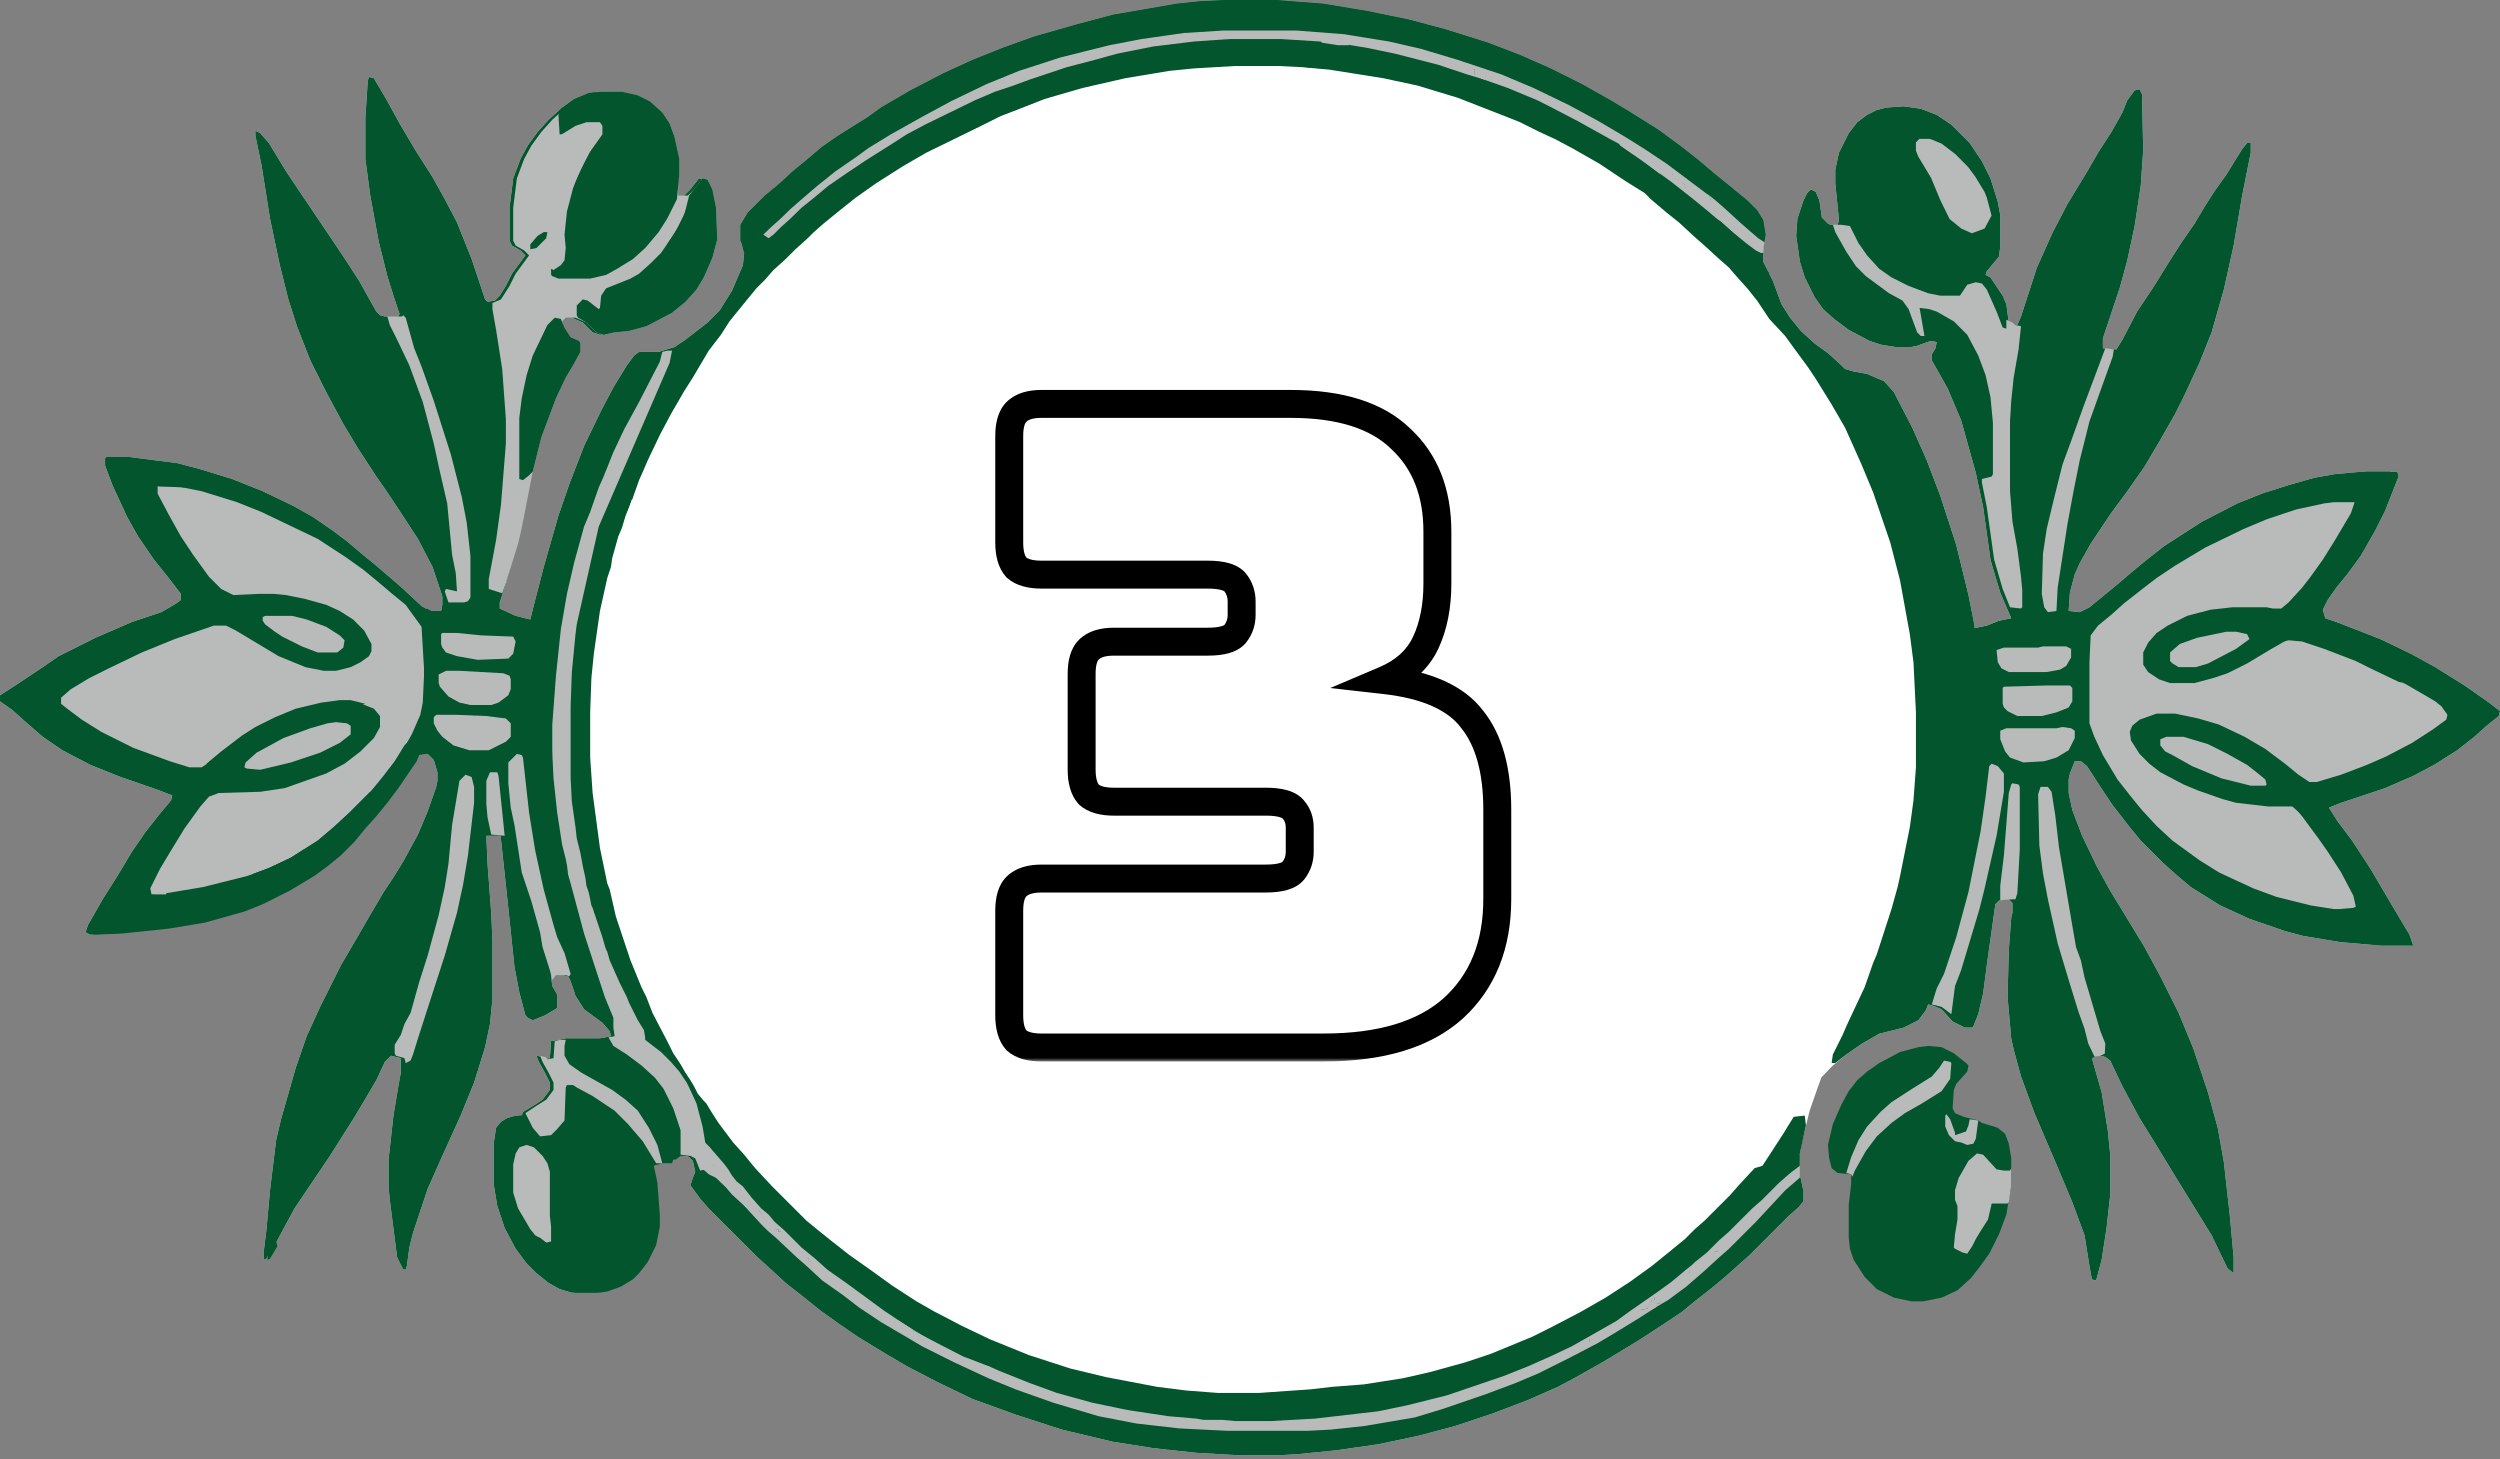 <svg width="358" height="209" viewBox="0 0 358 209" fill="none" xmlns="http://www.w3.org/2000/svg">
<rect x="0" y="0" width="358" height="209" fill="#808080" stroke="none"/>
<path d="M175.5 0H182.674L189.498 0.525L195.797 1.575L201.746 2.8L206.996 4.199L213.12 6.124L217.669 7.874L222.043 9.799L226.593 12.073L230.617 14.348L233.242 15.923L237.441 18.547L240.766 20.997L243.215 22.922L245.49 24.846L248.29 27.121L250.214 28.696L251.614 30.096L252.489 31.495L252.839 33.595L252.489 35.695V37.445L253.889 40.244L255.114 43.569L256.338 45.493L257.913 47.418L259.838 49.168L261.763 50.568L263.512 52.143L264.212 52.843L265.437 53.192L267.362 53.542L269.812 54.592L271.211 56.167L273.836 61.241L275.936 65.966L277.86 71.04L280.135 78.039L281.885 85.213L282.76 89.587V89.937L284.509 89.587L286.259 88.887L288.009 88.537L286.434 84.863L285.384 81.363L285.034 80.139L283.985 72.615L282.935 67.715L282.06 64.566L280.835 60.191L278.91 55.642L277.335 52.843L276.636 51.618V50.743L277.161 49.868L277.335 48.993L276.461 48.818L274.536 49.518L273.661 49.693H271.386L269.287 49.343L267.712 48.818L264.737 47.243L262.638 45.669L261.063 44.269L259.838 42.519L258.438 39.719L257.738 37.445L257.213 33.77L257.388 31.32L258.263 28.696L258.788 27.646L259.313 27.121L260.013 27.471L260.538 28.696L260.888 31.146L261.763 32.02L262.113 32.195H263.163L263.337 31.495L262.813 26.246V24.322L263.337 21.872L264.737 19.072L265.962 17.497L267.362 16.448L268.762 15.748L270.162 15.398L272.611 15.223L275.061 15.573L277.335 16.448L279.435 17.848L282.06 20.472L283.81 23.097L285.034 25.546L286.084 28.871L286.434 30.796V35.345L286.259 36.745L284.509 38.844L284.334 39.369L285.034 39.719L286.784 42.344L287.309 43.569L287.659 46.193L288.009 46.543H288.884L289.409 45.319L291.683 38.319L293.958 33.245L296.058 29.221L299.032 24.322L300.432 21.872L302.357 18.897L303.932 16.098L304.632 14.348L305.681 12.948L306.381 12.773L306.731 13.473L306.906 21.522L306.556 26.596L305.681 32.37L304.632 37.27L303.582 41.119L301.132 48.468V49.868L303.057 50.043L303.932 48.643L306.031 44.619L308.481 40.944L310.756 37.27L312.331 34.82L314.255 32.02L315.83 29.396L317.055 27.471L318.805 25.021L321.079 21.347L321.779 20.472H322.304V21.872L321.079 27.996L319.854 35.17L318.455 41.469L316.705 47.593L314.955 51.968L312.855 56.517L311.456 59.317L309.356 62.991L307.081 66.841L304.632 70.34L302.182 73.665L299.382 77.864L297.808 80.663L297.108 82.238L296.408 84.863L296.233 87.487L297.808 87.662L299.207 86.963L303.057 83.813L305.506 81.713L307.431 80.139L309.881 78.214L312.855 76.289L315.305 74.714L320.379 72.09L323.879 70.69L327.728 69.465L331.403 68.415L334.377 67.89L338.227 67.54H343.301L343.476 68.24L341.551 73.14L340.152 75.939L338.052 79.614L336.127 82.238L334.552 84.163L333.328 85.913L332.628 87.313L332.978 88.537L334.552 89.062L340.851 91.512L345.226 93.612L348.725 95.536L352.925 98.161L356.424 100.611L357.999 101.835L357.824 102.535L356.074 103.935L354.325 105.51L351.875 107.435L348.55 109.534L345.576 111.109L341.551 112.859L335.252 114.959L333.502 115.659L334.727 117.583L336.827 120.383L339.452 124.407L341.201 127.382L343.476 131.231L345.051 133.856L345.576 135.431H341.026L335.077 134.906L329.828 134.031L327.203 133.331L322.129 131.581L317.93 129.657L313.73 127.032L311.456 125.107L309.706 123.532L306.556 120.383L304.982 118.458L302.532 115.309L300.782 112.684L298.857 109.709L297.983 109.009H297.108L296.408 110.759L296.233 111.634V113.559L296.758 116.008L298.158 119.683L300.257 124.057L302.182 127.557L304.107 130.706L307.081 135.606L309.356 139.805L311.981 145.054L314.08 150.129L316.18 156.428L317.58 161.502L318.455 166.401L319.33 174.275L319.854 180.049V182.324L318.98 181.624L316.705 176.9L313.905 172.35L311.631 168.676L308.656 163.777L306.381 160.102L303.932 155.553L302.182 151.878L301.482 151.353L300.782 151.178L299.557 151.528L300.957 156.428L301.832 161.852L302.182 165.351V171.126L301.657 175.85L300.957 180.399L300.257 183.024L300.082 183.374L299.557 183.199L299.207 181.274L298.507 176.9L296.758 172.175L294.483 166.751L291.334 159.402L289.409 154.153L288.359 150.304L288.009 148.729L287.484 142.78L287.659 136.131L288.009 131.406L288.184 130.706V129.307L287.659 128.782L286.259 128.957L285.734 129.482L284.509 138.23L283.985 142.255L283.285 145.229L282.585 146.979L282.41 147.154H281.36L279.61 146.279L278.035 144.529L276.811 144.004L276.111 143.83L275.761 144.704L274.711 146.104L272.611 147.154L269.112 148.029L266.662 149.429L264.387 151.003L262.463 152.578L260.835 154.264L260.363 155.553L259.138 159.052L257.913 164.127L257.738 165.176V168.151L258.263 170.601V172L257.563 172.875L256.164 174.1L250.389 179.874L248.99 181.099L247.24 182.674L245.14 184.424L242.69 186.348L240.766 187.923L238.141 189.673L234.642 191.948L229.742 194.922L225.718 197.197L223.093 198.597L218.719 200.521L213.645 202.446L208.395 204.196L203.146 205.596L197.372 206.821L191.248 207.695L185.999 208.22L183.199 208.395H177.425L171.301 208.045L165.001 207.345L159.402 206.471L152.053 204.721L145.579 202.621L139.28 200.346L134.206 197.897L129.832 195.622L126.857 193.872L122.833 191.423L120.033 189.498L117.583 187.748L114.959 185.649L112.509 183.724L110.234 181.624L108.485 180.049L101.486 173.05L100.261 171.651L98.861 169.726L99.211 168.676L99.561 167.801L99.211 166.226L98.686 165.701L98.336 165.526H96.936L96.236 166.051H95.886L95.711 166.576H94.312L93.087 166.926L93.437 168.501L93.612 169.376L93.962 173.925V175.675L93.437 178.3L92.212 180.749L90.987 182.324L90.112 183.199L88.362 184.249L86.438 184.949L85.213 185.124H81.888L80.139 184.599L78.564 183.724L76.814 182.324L75.414 180.924L73.84 178.825L72.265 175.85L71.215 172.7L70.69 169.551V163.777L71.04 161.502L71.74 160.627L72.615 160.102L73.84 159.752H74.714L74.889 159.227L76.639 158.177L77.689 157.478L78.739 156.078V155.028L78.039 153.628L77.164 152.053L76.814 151.178L77.689 151.353L77.864 151.703L78.739 151.528L78.914 149.079L81.013 148.729H85.738L87.487 148.379L87.313 147.679L86.263 146.454L83.638 144.529L82.413 142.605L81.713 140.505L81.363 139.805L80.489 139.63H79.089L78.914 139.805L79.089 141.205L79.789 142.43V144.354L78.039 145.404L76.289 146.104L75.589 145.754L75.239 145.404L74.364 142.08L73.665 138.405L72.79 130.006L71.74 120.208V119.683H69.64L69.815 123.707L70.34 130.706L70.515 134.556V143.13L70.165 146.629L69.465 149.954L67.89 155.028L65.966 159.752L63.341 165.526L61.241 170.251L59.142 176.55L58.617 178.65L58.267 181.274L58.092 181.799H57.742L56.867 180.049L55.817 171.826L55.642 169.901V166.051L56.342 159.752L57.042 155.553L57.392 153.628V151.528L55.992 151.178L55.117 152.053L53.892 154.678L52.143 157.653L50.568 160.277L49.343 162.202L47.243 165.526L42.169 173.05L39.719 177.6L38.145 180.224L37.795 180.399V179L38.145 176.2L38.669 170.426L39.544 163.252L40.244 160.277L42.344 152.928L43.919 148.379L45.843 144.179L48.818 138.23L51.268 134.031L53.192 130.706L54.942 127.732L56.342 125.632L57.742 123.357L59.842 119.508L61.241 116.183L62.466 112.684L62.641 111.809V110.584L62.116 108.834L61.241 107.96H60.017L59.492 108.135L59.142 109.009L56.517 112.859L54.942 114.959L53.367 116.883L51.793 118.633L50.218 120.558L48.293 122.483L46.368 124.057L44.444 125.457L40.944 127.557L37.095 129.482L34.47 130.531L28.871 132.106L23.622 132.981L16.973 133.681L12.948 133.856L12.248 133.506L12.598 132.456L14.698 128.782L16.798 125.457L18.897 121.958L20.822 119.158L22.747 116.708L24.497 114.609L24.672 113.909L22.397 113.034L17.323 111.284L12.948 109.534L8.924 107.435L6.124 105.51L3.499 103.235L1.75 101.661L0 100.436V99.561L2.45 97.986L6.124 95.536L8.399 93.962L13.648 91.337L18.897 89.062L23.097 87.662L25.196 86.438L25.896 85.913V85.038L24.147 82.763L22.047 80.139L19.772 76.814L18.197 74.014L16.098 69.465L15.048 66.665V65.616L15.223 65.441H18.547L25.371 66.316L28.696 67.19L33.245 68.59L37.62 70.34L41.994 72.44L44.794 74.014L47.593 75.939L49.693 77.514L51.968 79.439L53.892 81.013L56.342 83.113L57.742 84.338L60.366 86.788L61.591 87.487H63.166L63.341 86.613V85.388L61.941 81.188L59.842 77.164L57.217 73.14L55.117 69.99L53.892 68.24L51.268 64.216L49.168 60.716L46.718 56.167L44.444 51.618L42.519 46.718L41.294 42.869L40.069 37.97L38.669 31.32L37.445 23.622L36.57 19.422V18.722L37.27 19.072L38.495 20.472L40.944 24.497L42.694 27.121L47.768 34.645L49.518 37.27L51.443 40.244L53.892 44.619L54.417 45.144L55.117 45.319H57.042L57.217 44.969L56.342 42.344L55.467 39.544L54.242 34.645L53.017 27.996L52.318 22.747V16.973L52.667 11.548L52.843 11.023L53.542 11.198L55.292 14.173L57.217 17.672L59.492 21.522L61.941 25.371L63.691 28.521L65.441 31.846L67.54 37.095L69.465 42.869L69.815 43.219L70.865 43.044L71.565 42.344L72.44 40.944L73.315 39.194L75.239 36.57L74.539 35.87L73.315 35.17L72.965 34.47V29.746L73.49 25.546L74.539 22.747L75.589 20.822L76.989 18.897L78.564 17.148L80.489 15.398L82.238 14.173L84.513 13.298L85.563 13.123H88.537L90.812 13.648L92.562 14.523L94.312 16.098L95.361 17.672L96.061 19.597L96.761 22.747V24.846L96.586 26.071V27.996H97.986L98.861 27.121L100.086 25.546L100.786 25.721L101.486 27.121L102.01 29.746L102.185 34.295L101.486 36.92L100.261 39.719L99.211 41.469L97.636 43.219L95.711 44.794L92.037 46.718L89.412 47.418L87.487 47.593L85.913 47.943L84.863 47.593L83.463 46.193L81.888 45.493H80.489L79.964 46.018L80.139 47.068L81.188 48.293L82.413 48.818L82.588 49.168V50.393L81.538 52.318L80.489 54.067L79.089 57.042L76.989 62.641L75.764 67.54L74.189 75.589L73.665 77.864L73.49 79.789L72.44 83.638L71.565 86.263V87.138L73.84 88.187L75.939 88.712L76.639 85.913L77.864 81.188L79.964 73.84L81.538 69.29L83.638 63.866L86.088 58.792L87.838 55.467L89.762 52.318L90.812 50.918L91.512 50.393H94.312L96.586 49.693L98.161 48.643L101.311 46.193L103.06 44.444L104.81 41.644L106.385 37.97L106.56 36.22L106.21 34.82L106.035 34.47V32.195L107.085 30.446L109.534 27.996L111.459 26.421L113.559 24.497L115.484 22.922L117.758 20.997L120.033 19.422L124.232 16.798L126.157 15.398L130.356 12.948L135.081 10.498L139.28 8.574L143.655 6.824L148.029 5.249L154.153 3.499L159.402 2.1L168.501 0.525L171.826 0.175L175.5 0Z" fill="white"/>
<path d="M175.5 0H182.674L189.498 0.525L195.797 1.575L201.746 2.8L206.996 4.199L213.12 6.124L217.669 7.874L222.043 9.799L226.593 12.073L230.617 14.348L233.242 15.923L237.441 18.547L240.766 20.997L243.215 22.922L245.49 24.846L248.29 27.121L250.214 28.696L251.614 30.096L252.489 31.495L252.839 33.595L252.489 35.695V37.445L253.889 40.244L255.114 43.569L256.339 45.493L257.913 47.418L259.838 49.168L261.763 50.568L263.512 52.143L264.212 52.843L265.437 53.192L267.362 53.542L269.812 54.592L271.211 56.167L273.836 61.241L275.936 65.966L277.86 71.04L280.135 78.039L281.885 85.213L282.76 89.587V89.937L284.509 89.587L286.259 88.887L288.009 88.537L286.434 84.863L285.384 81.363L285.034 80.139L283.985 72.615L282.935 67.715L282.06 64.566L280.835 60.191L278.91 55.642L277.336 52.843L276.636 51.618V50.743L277.161 49.868L277.336 48.993L276.461 48.818L274.536 49.518L273.661 49.693H271.386L269.287 49.343L267.712 48.818L264.737 47.243L262.638 45.669L261.063 44.269L259.838 42.519L258.438 39.719L257.738 37.445L257.213 33.77L257.388 31.32L258.263 28.696L258.788 27.646L259.313 27.121L260.013 27.471L260.538 28.696L260.888 31.146L261.763 32.02L262.113 32.195H263.163L263.338 31.495L262.813 26.246V24.322L263.338 21.872L264.737 19.072L265.962 17.497L267.362 16.448L268.762 15.748L270.162 15.398L272.611 15.223L275.061 15.573L277.336 16.448L279.435 17.848L282.06 20.472L283.81 23.097L285.034 25.546L286.084 28.871L286.434 30.796V35.345L286.259 36.745L284.509 38.844L284.335 39.369L285.034 39.719L286.784 42.344L287.309 43.569L287.659 46.193L288.009 46.543H288.884L289.409 45.319L291.683 38.319L293.958 33.245L296.058 29.221L299.032 24.322L300.432 21.872L302.357 18.897L303.932 16.098L304.632 14.348L305.681 12.948L306.381 12.773L306.731 13.473L306.906 21.522L306.556 26.596L305.681 32.37L304.632 37.27L303.582 41.119L301.132 48.468V49.868L303.057 50.043L303.932 48.643L306.031 44.619L308.481 40.944L310.756 37.27L312.331 34.82L314.255 32.02L315.83 29.396L317.055 27.471L318.805 25.021L321.079 21.347L321.779 20.472H322.304V21.872L321.079 27.996L319.854 35.17L318.455 41.469L316.705 47.593L314.955 51.968L312.855 56.517L311.456 59.317L309.356 62.991L307.081 66.841L304.632 70.34L302.182 73.665L299.382 77.864L297.808 80.663L297.108 82.238L296.408 84.863L296.233 87.487L297.808 87.662L299.207 86.963L303.057 83.813L305.507 81.713L307.431 80.139L309.881 78.214L312.855 76.289L315.305 74.714L320.379 72.09L323.879 70.69L327.728 69.465L331.403 68.415L334.377 67.89L338.227 67.54H343.301L343.476 68.24L341.551 73.14L340.152 75.939L338.052 79.614L336.127 82.238L334.552 84.163L333.328 85.913L332.628 87.313L332.978 88.537L334.552 89.062L340.851 91.512L345.226 93.612L348.725 95.536L352.925 98.161L356.424 100.611L357.999 101.836L357.824 102.535L356.074 103.935L354.325 105.51L351.875 107.435L348.55 109.534L345.576 111.109L341.551 112.859L335.252 114.959L333.503 115.659L334.727 117.583L336.827 120.383L339.452 124.407L341.201 127.382L343.476 131.231L345.051 133.856L345.576 135.431H341.026L335.077 134.906L329.828 134.031L327.203 133.331L322.129 131.581L317.93 129.657L313.73 127.032L311.456 125.107L309.706 123.532L306.556 120.383L304.982 118.458L302.532 115.309L300.782 112.684L298.857 109.709L297.983 109.009H297.108L296.408 110.759L296.233 111.634V113.559L296.758 116.008L298.158 119.683L300.257 124.057L302.182 127.557L304.107 130.706L307.081 135.606L309.356 139.805L311.981 145.054L314.08 150.129L316.18 156.428L317.58 161.502L318.455 166.401L319.33 174.275L319.854 180.049V182.324L318.98 181.624L316.705 176.9L313.905 172.35L311.631 168.676L308.656 163.777L306.381 160.102L303.932 155.553L302.182 151.878L301.482 151.353L300.782 151.178L299.557 151.528L300.957 156.428L301.832 161.852L302.182 165.351V171.126L301.657 175.85L300.957 180.399L300.257 183.024L300.082 183.374L299.557 183.199L299.207 181.274L298.508 176.9L296.758 172.175L294.483 166.751L291.334 159.402L289.409 154.153L288.359 150.304L288.009 148.729L287.484 142.78L287.659 136.131L288.009 131.406L288.184 130.706V129.307L287.659 128.782L286.259 128.957L285.734 129.482L284.509 138.23L283.985 142.255L283.285 145.229L282.585 146.979L282.41 147.154H281.36L279.61 146.279L278.035 144.529L276.811 144.004L276.111 143.83L275.761 144.704L274.711 146.104L272.611 147.154L269.112 148.029L266.662 149.429L264.387 151.004L262.813 152.228H262.288L262.463 151.004L263.862 148.204L264.387 146.979L265.612 144.354L267.012 141.38L268.237 137.88L268.762 136.656L270.861 130.181L271.736 127.032L272.086 125.457L273.486 118.458L274.011 114.609L274.361 109.884V102.01L274.011 94.837L273.486 90.812L272.086 83.113L270.686 77.689L268.237 70.515L266.487 66.316L264.212 61.241L262.288 57.917L260.013 54.242L258.963 52.667L257.038 50.043L255.639 48.118L253.364 45.669L251.614 43.044L250.214 41.294L248.64 39.544L247.59 38.319L246.19 37.095L244.09 35.17L242.69 33.945L240.416 31.846L238.666 30.446L236.391 28.521L235.516 27.646L232.717 25.896L229.042 23.447L225.368 21.347L222.743 19.947L220.469 18.897L219.419 18.372L217.669 17.497L215.919 16.798L208.745 13.998L202.971 12.248L198.072 11.198L190.373 9.974L186.523 9.624L183.024 9.449H176.9L170.951 9.799L167.451 10.149L161.152 11.198L155.028 12.598L149.604 14.173L145.579 15.748L143.305 16.623L140.505 18.022L132.631 21.872L129.307 23.797L125.457 26.246L122.483 28.346L119.858 30.446L117.933 32.02L116.533 33.245L115.659 34.12L113.909 35.695L113.209 36.395L112.509 37.095L110.759 38.669L109.534 40.069L108.31 41.294L106.735 43.219L104.46 46.018L103.235 47.943L101.486 50.218L99.211 54.067L97.986 55.992L96.061 59.317L94.487 62.291L92.737 65.966L92.212 67.19L91.512 68.765L90.462 71.74L89.587 73.84L89.062 75.589L88.537 76.814L87.662 79.964L87.487 81.188L86.963 82.763L85.913 87.487L85.038 93.612L84.688 97.111L84.513 102.01V108.485L84.863 113.559L85.913 121.433L86.963 126.507L87.313 127.382L88.187 131.231L90.287 137.53L91.862 141.38L92.562 142.78L93.437 145.054L95.536 149.079L96.411 150.829L97.461 152.403L98.161 153.628L98.511 154.153L98.861 154.678L99.386 155.553L99.911 156.603L100.786 157.653L101.136 158.003L101.944 159.335L102.885 160.802L104.985 163.602L106.56 165.351L108.135 167.276L110.584 169.901L115.484 174.8L117.408 176.375L119.158 177.775L121.608 179.699L124.582 181.799L127.732 184.074L131.231 186.348L133.681 187.748L137.705 189.848L141.73 191.773L147.329 194.047L153.278 195.972L158.352 197.197L165.701 198.597L169.901 199.122L174.45 199.472H180.224L187.748 198.947L190.723 198.597L195.272 198.247L200.871 197.372L204.721 196.497L209.795 195.097L213.47 193.872L219.419 191.423L222.218 190.023L226.243 187.923L229.917 185.824L233.417 183.549L236.566 181.274L239.366 179L241.291 177.425L242.69 176.025L244.09 174.8L247.765 171.126L248.99 169.726L251.264 167.276L252.383 166.941L255.464 162.202L255.989 161.327L256.863 159.927L258.438 159.752L258.613 161.152L257.738 165.176V168.151L258.263 170.601V172.001L257.563 172.875L256.164 174.1L250.389 179.874L248.99 181.099L247.24 182.674L245.14 184.424L242.69 186.348L240.766 187.923L238.141 189.673L234.642 191.948L229.742 194.922L225.718 197.197L223.093 198.597L218.719 200.521L213.645 202.446L208.395 204.196L203.146 205.596L197.372 206.821L191.248 207.695L185.999 208.22L183.199 208.395H177.425L171.301 208.045L165.002 207.345L159.402 206.471L152.053 204.721L145.579 202.621L139.28 200.346L134.206 197.897L129.832 195.622L126.857 193.872L122.833 191.423L120.033 189.498L117.583 187.748L114.959 185.649L112.509 183.724L110.234 181.624L108.485 180.049L101.486 173.05L100.261 171.651L98.861 169.726L99.211 168.676L99.561 167.801L99.211 166.226L98.686 165.701L98.336 165.526H96.936L96.236 166.051H95.886L95.711 166.576H94.312L93.087 166.926L93.437 168.501L93.612 169.376L93.962 173.925V175.675L93.437 178.3L92.212 180.749L90.987 182.324L90.112 183.199L88.362 184.249L86.438 184.949L85.213 185.124H81.888L80.139 184.599L78.564 183.724L76.814 182.324L75.414 180.924L73.84 178.825L72.265 175.85L71.215 172.7L70.69 169.551V163.777L71.04 161.502L71.74 160.627L72.615 160.102L73.84 159.752H74.714L74.889 159.227L76.639 158.177L77.689 157.478L78.739 156.078V155.028L78.039 153.628L77.164 152.053L76.814 151.178L77.689 151.353L77.864 151.703L78.739 151.528L78.914 149.079L81.013 148.729H85.738L87.487 148.379L87.313 147.679L86.263 146.454L83.638 144.529L82.413 142.605L81.713 140.505L81.363 139.805L80.489 139.63H79.089L78.914 139.805L79.089 141.205L79.789 142.43V144.354L78.039 145.404L76.289 146.104L75.589 145.754L75.239 145.404L74.364 142.08L73.665 138.405L72.79 130.006L71.74 120.208V119.683H69.64L69.815 123.707L70.34 130.706L70.515 134.556V143.13L70.165 146.629L69.465 149.954L67.89 155.028L65.966 159.752L63.341 165.526L61.241 170.251L59.142 176.55L58.617 178.65L58.267 181.274L58.092 181.799H57.742L56.867 180.049L55.817 171.826L55.642 169.901V166.051L56.342 159.752L57.042 155.553L57.392 153.628V151.528L55.992 151.178L55.117 152.053L53.892 154.678L52.143 157.653L50.568 160.277L49.343 162.202L47.243 165.526L42.169 173.05L39.719 177.6L38.145 180.224L37.795 180.399V179L38.145 176.2L38.669 170.426L39.544 163.252L40.244 160.277L42.344 152.928L43.919 148.379L45.843 144.179L48.818 138.23L51.268 134.031L53.192 130.706L54.942 127.732L56.342 125.632L57.742 123.357L59.842 119.508L61.241 116.183L62.466 112.684L62.641 111.809V110.584L62.116 108.835L61.241 107.96H60.017L59.492 108.135L59.142 109.009L56.517 112.859L54.942 114.959L53.367 116.883L51.793 118.633L50.218 120.558L48.293 122.483L46.368 124.057L44.444 125.457L40.944 127.557L37.095 129.482L34.47 130.531L28.871 132.106L23.622 132.981L16.973 133.681L12.948 133.856L12.248 133.506L12.598 132.456L14.698 128.782L16.798 125.457L18.897 121.958L20.822 119.158L22.747 116.708L24.497 114.609L24.672 113.909L22.397 113.034L17.323 111.284L12.948 109.534L8.924 107.435L6.124 105.51L3.499 103.235L1.75 101.661L0 100.436V99.561L2.45 97.986L6.124 95.536L8.399 93.962L13.648 91.337L18.897 89.062L23.097 87.662L25.196 86.438L25.896 85.913V85.038L24.147 82.763L22.047 80.139L19.772 76.814L18.197 74.014L16.098 69.465L15.048 66.665V65.616L15.223 65.441H18.547L25.371 66.316L28.696 67.19L33.245 68.59L37.62 70.34L41.994 72.44L44.794 74.014L47.593 75.939L49.693 77.514L51.968 79.439L53.892 81.013L56.342 83.113L57.742 84.338L60.366 86.788L61.591 87.487H63.166L63.341 86.613V85.388L61.941 81.188L59.842 77.164L57.217 73.14L55.117 69.99L53.892 68.24L51.268 64.216L49.168 60.716L46.718 56.167L44.444 51.618L42.519 46.718L41.294 42.869L40.069 37.97L38.669 31.32L37.445 23.622L36.57 19.422V18.722L37.27 19.072L38.495 20.472L40.944 24.497L42.694 27.121L47.768 34.645L49.518 37.27L51.443 40.244L53.892 44.619L54.417 45.144L55.117 45.319H57.042L57.217 44.969L56.342 42.344L55.467 39.544L54.242 34.645L53.017 27.996L52.318 22.747V16.973L52.667 11.548L52.843 11.023L53.542 11.198L55.292 14.173L57.217 17.672L59.492 21.522L61.941 25.371L63.691 28.521L65.441 31.846L67.54 37.095L69.465 42.869L69.815 43.219L70.865 43.044L71.565 42.344L72.44 40.944L73.315 39.194L75.239 36.57L74.539 35.87L73.315 35.17L72.965 34.47V29.746L73.49 25.546L74.539 22.747L75.589 20.822L76.989 18.897L78.564 17.148L80.489 15.398L82.238 14.173L84.513 13.298L85.563 13.123H88.537L90.812 13.648L92.562 14.523L94.312 16.098L95.361 17.672L96.061 19.597L96.761 22.747V24.846L96.586 26.071V27.996H97.986L98.861 27.121L100.086 25.546L100.786 25.721L101.486 27.121L102.01 29.746L102.185 34.295L101.486 36.92L100.261 39.719L99.211 41.469L97.636 43.219L95.711 44.794L92.037 46.718L89.412 47.418L87.487 47.593L85.913 47.943L84.863 47.593L83.463 46.193L81.888 45.493H80.489L79.964 46.018L80.139 47.068L81.188 48.293L82.413 48.818L82.588 49.168V50.393L81.538 52.318L80.489 54.067L79.089 57.042L76.989 62.641L75.764 67.54L74.189 75.589L73.665 77.864L73.49 79.789L72.44 83.638L71.565 86.263V87.138L73.84 88.187L75.939 88.712L76.639 85.913L77.864 81.188L79.964 73.84L81.538 69.29L83.638 63.866L86.088 58.792L87.838 55.467L89.762 52.318L90.812 50.918L91.512 50.393H94.312L96.586 49.693L98.161 48.643L101.311 46.193L103.06 44.444L104.81 41.644L106.385 37.97L106.56 36.22L106.21 34.82L106.035 34.47V32.195L107.085 30.446L109.534 27.996L111.459 26.421L113.559 24.497L115.484 22.922L117.758 20.997L120.033 19.422L124.232 16.798L126.157 15.398L130.356 12.948L135.081 10.498L139.28 8.574L143.655 6.824L148.029 5.249L154.153 3.499L159.402 2.1L168.501 0.525L171.826 0.175L175.5 0Z" fill="#02552C"/>
<path d="M22.571 69.64H25.371L28.87 70.34L33.944 71.915L37.444 73.315L45.493 77.164L49.517 79.789L51.967 81.538L53.892 83.113L56.166 85.038L58.091 86.613L60.366 89.762L60.716 95.711V96.793L60.541 100.611L60.191 102.36L58.966 105.16L57.566 107.61L55.641 110.409L54.067 112.334L51.967 114.609L48.642 117.933L47.243 119.158L44.968 120.908L40.944 123.357L37.969 124.757L34.119 125.982L29.045 127.207L23.796 128.082H21.696L21.521 127.207L22.921 124.407L24.496 121.783L26.421 118.633L28.695 115.484L29.92 114.084L31.32 113.559L37.269 113.384L40.769 112.859L46.718 110.759L49.342 109.359L51.617 107.61L53.542 105.685L54.416 104.11V102.535L53.542 101.486L51.792 100.786L50.217 100.436H48.642L44.268 101.136L41.468 102.011L37.094 103.935L35.169 105.16L32.37 107.26L30.445 108.835L28.87 109.884H27.12L24.321 109.01L19.072 107.085L14.522 104.81L11.723 103.06L9.623 101.486L8.748 100.786V99.911L10.148 98.686L12.773 97.111L15.572 95.711L20.296 93.437L25.021 91.512L30.62 89.587H32.37L33.77 90.287L39.894 93.962L43.743 95.536L46.368 96.061H48.117L50.217 95.536L51.617 94.837L52.842 93.962L53.192 93.262V92.212L52.142 90.287L50.567 88.712L48.642 87.488L46.718 86.613L43.568 85.738L40.944 85.213L39.194 85.038H37.094L33.419 85.213L31.67 84.338L29.92 82.588L27.645 79.439L25.896 76.814L24.146 73.665L22.571 70.69V69.64Z" fill="#B9BBBB"/>
<path d="M334.204 71.915H337.179L336.654 73.489L334.379 77.339L332.629 80.138L330.879 82.588L329.655 84.163L327.73 86.263L326.68 87.137H325.455L324.58 86.962H319.681L316.532 87.312L313.207 88.187L310.407 89.587L308.833 90.637L307.608 92.037L306.908 93.436V95.186L307.608 96.236L309.183 97.286L310.757 97.811H314.257L316.881 97.111L318.981 96.411L321.781 95.011L325.28 92.912L327.73 91.512L329.655 91.687L334.204 93.261L337.704 94.661L341.728 96.586L344.528 97.986L347.852 99.911L348.727 100.435L349.602 101.135L350.477 102.36L350.302 103.06L348.377 104.46L345.402 106.385L341.728 108.309L338.928 109.534L335.254 110.934L331.754 111.984H330.705L329.13 110.934L327.205 109.359L324.405 107.26L321.431 105.51L317.756 103.76L314.782 102.885L311.457 102.185H308.833L306.383 103.06L305.333 103.935L304.983 104.81L305.158 106.035L306.383 107.959L307.783 109.359L309.358 110.584L312.682 112.334L314.782 113.209L318.281 114.433L320.206 114.958L324.755 115.483H328.255L329.655 116.708L331.929 119.683L333.504 121.957L335.604 125.282L337.179 128.257L337.529 129.831L337.004 130.181H334.204L330.879 129.656L325.98 128.432L322.656 127.207L317.756 124.932L314.957 123.182L311.107 120.383L308.833 118.283L306.733 116.008L305.158 114.084L303.233 111.634L301.134 108.134L299.909 105.51L299.209 103.585V94.836L299.384 90.987L300.434 89.587L302.359 88.012L304.108 86.438L306.558 84.513L308.833 82.763L311.457 81.013L315.832 78.389L321.256 75.764L324.58 74.364L328.78 72.964L332.804 72.09L334.204 71.915Z" fill="#B9BBBB"/>
<path d="M86.088 13.123H89.062L91.337 13.648L93.087 14.523L94.837 16.098L95.886 17.672L96.586 19.597L97.286 22.747V24.846L97.111 26.071V27.996H98.511L99.386 27.121L100.611 25.546L101.311 25.721L102.011 27.121L102.536 29.746L102.711 34.295L102.011 36.92L100.786 39.719L99.736 41.469L98.161 43.219L96.237 44.794L92.562 46.718L89.937 47.418L88.013 47.593L86.438 47.943L85.388 47.593L83.988 46.193L82.413 45.493H81.014L80.489 46.018L80.664 47.068L81.714 48.293L82.938 48.818L83.113 49.168V50.393L82.064 52.318L81.014 54.067L79.614 57.042L77.514 62.641L76.289 67.54L74.715 75.589L74.19 77.864L72.44 83.463L72.79 82.588L71.915 84.96L69.99 84.338V82.938L71.04 77.339L71.74 72.265L72.44 63.516V60.016L71.915 52.842L71.04 47.243L70.515 44.269V43.394L71.74 42.869L72.965 40.944L73.84 39.194L75.764 36.57L75.064 35.87L73.84 35.17L73.49 34.47V29.746L74.015 25.546L75.064 22.747L76.114 20.822L77.514 18.897L79.089 17.148L81.014 15.398L82.763 14.173L85.038 13.298L86.088 13.123Z" fill="#B9BBBB"/>
<path d="M175.5 0H182.674L189.498 0.525L195.797 1.575L201.747 2.8L206.996 4.199L213.12 6.124L217.669 7.874L222.044 9.799L226.593 12.073L230.617 14.348L233.242 15.923L237.441 18.547L240.766 20.997L243.216 22.922L245.49 24.846L248.29 27.121L250.215 28.696L251.614 30.096L252.489 31.495L252.839 33.595L252.314 36.57L251.264 36.22L249.69 35.17L247.94 33.595L246.19 32.195L244.09 30.271L242.166 28.696V28.346L241.291 27.996L238.841 26.071L236.917 24.672L233.767 22.397L231.492 20.822L230.792 20.122L228.868 18.897L226.943 17.848L224.318 16.448L221.869 15.048L218.894 13.648L214.52 11.898L212.42 11.198L211.02 10.848L210.67 10.674V9.974L208.571 9.624L206.996 8.749L202.096 7.349L199.472 6.649L194.223 5.774L191.773 5.424L184.599 5.074H178.3L172.001 5.424L167.976 5.774L159.927 7.174L153.628 8.924L149.954 9.974L145.929 11.373L141.73 13.123L139.105 14.348L131.931 17.848L129.307 19.247L126.857 20.822L123.533 22.922L120.908 24.672L118.108 26.596L116.709 28.346L116.009 28.696L115.834 29.221L114.434 30.446L113.209 31.846L112.334 32.545L112.159 33.245L111.109 34.12H110.759L110.585 34.645L109.71 35.52L108.485 36.57H107.61V35.345L106.735 35.52L106.56 36.22L106.21 34.82L106.035 34.47V32.195L107.085 30.446L109.535 27.996L111.459 26.421L113.559 24.497L115.484 22.922L117.758 20.997L120.033 19.422L124.233 16.798L126.157 15.398L130.357 12.948L135.081 10.498L139.28 8.574L143.655 6.824L148.029 5.249L154.153 3.499L159.403 2.1L168.501 0.525L171.826 0.175L175.5 0Z" fill="#02552C"/>
<path d="M81.013 148.729H87.313L87.838 149.428V149.778L88.537 150.128L90.987 151.703L93.612 153.978L94.837 155.378L96.061 157.477L97.111 160.102L97.636 161.852V164.301L97.461 165.526L96.761 166.051H96.411L96.236 166.576H94.837L93.612 166.926L93.962 168.501L94.137 169.376L94.487 173.925V175.675L93.962 178.299L92.737 180.749L91.512 182.324L90.637 183.199L88.887 184.248L86.963 184.948L85.738 185.123H82.413L80.663 184.598L79.089 183.724L77.339 182.324L75.939 180.924L74.364 178.824L72.79 175.85L71.74 172.7L71.215 169.551V163.776L71.565 161.502L72.265 160.627L73.14 160.102L74.364 159.752H75.239L75.414 159.227L77.164 158.177L78.214 157.477L79.264 156.077V155.028L78.564 153.628L77.689 152.053L77.339 151.178L78.214 151.353L78.389 151.703L79.264 151.528L79.439 149.078L81.013 148.729Z" fill="#02552C"/>
<path d="M276.112 149.778L278.036 149.953L279.786 150.828L281.536 152.228L281.886 152.578L281.711 153.453L280.136 155.203L279.786 156.077L279.611 158.702L279.961 159.402L281.186 159.927L283.286 160.452L283.811 160.802L286.085 161.502L287.135 162.377L287.66 163.776L288.01 165.876V169.725L287.31 173.925L286.26 176.724L284.86 179.524L283.461 181.449L282.236 183.024L280.311 184.773L278.036 185.823L275.412 186.348H273.662L271.212 185.823L268.763 184.598L267.013 182.849L265.438 180.399L264.913 178.824L264.738 177.249V172.525L265.088 169.551V168.151L263.163 167.976L262.289 167.276L261.939 165.876L261.764 163.951L262.464 160.977L263.688 158.177L264.738 156.252L265.963 154.678L267.363 153.453L269.113 152.228L272.087 150.653L274.712 149.953L276.112 149.778Z" fill="#02552C"/>
<path d="M86.088 13.123H89.063L91.337 13.648L93.087 14.523L94.837 16.098L95.887 17.672L96.587 19.597L97.286 22.747V24.846L96.936 28.521L95.537 31.32L94.312 33.245L92.387 35.52L90.637 37.095L88.363 38.494L86.788 39.369L84.513 39.894H79.964L79.089 39.544L78.914 39.369V38.494L79.264 38.669L80.314 37.969L80.839 37.27L81.014 35.52L80.839 33.595L81.189 30.271L82.064 26.946L82.506 25.799L84.338 21.697L86.088 19.247V18.022L85.913 17.672H83.988L82.064 18.372L80.664 19.247H80.139L79.971 16.502L80.139 15.738L82.239 14.174L84.338 13.307L86.088 13.123Z" fill="#02552C"/>
<path d="M60.892 102.01L61.592 102.36L61.941 103.585L61.416 104.11L61.242 104.46L61.416 107.26L61.242 107.609L61.592 107.784L60.017 108.134L59.667 109.009L57.042 112.859L55.467 114.958L53.893 116.883L52.318 118.633L50.743 120.558L48.818 122.482L46.894 124.057L44.969 125.457L41.469 127.557L37.62 129.481L34.995 130.531L29.396 132.106L24.147 132.981L17.498 133.681L13.473 133.856L12.773 133.506L13.123 132.456L15.223 128.781L17.323 125.457L19.422 121.957L21.347 119.158L23.272 116.708L24.497 115.308L25.722 114.259H26.072L25.897 113.384L26.422 113.559V114.433L25.722 115.133L25.372 116.708L25.197 117.758L24.672 119.158L23.447 121.258L23.097 122.307L22.047 123.882L21.347 125.107L20.822 126.332L20.647 127.032V128.257L20.997 127.207H21.172L21.347 128.082L23.797 128.257V127.907L29.046 127.032L35.345 125.457L38.32 124.407L41.644 122.832L45.494 120.383L47.769 118.458L50.043 116.358L53.193 113.209L54.767 111.284L56.517 109.009L57.917 106.735L58.617 106.035L60.367 102.535L60.892 102.01Z" fill="#02552C"/>
<path d="M95.535 50.218H96.235L95.885 51.968L85.737 75.414L82.587 89.412L82.412 90.812L81.888 96.236L81.713 101.136V111.459L81.888 114.784L82.412 118.458L82.587 120.033L83.112 122.133L83.462 124.057L83.812 125.632L83.987 126.857L84.162 127.382L84.337 127.907L84.687 129.656L84.862 130.006L85.037 130.531L85.04 130.599L85.212 131.056L85.737 132.631L86.262 134.206L86.612 135.431L86.787 135.956L86.962 136.306L87.312 137.53L88.712 140.68L89.761 142.78L90.111 143.654L91.336 146.104L92.211 147.504L92.386 148.554V148.904L94.661 150.653L96.061 152.053L97.285 153.453L98.335 155.028L98.685 155.728L99.735 158.002L100.61 161.327L101.135 164.476L102.185 166.576V166.926L101.135 167.451L100.26 167.626L99.56 165.876L98.86 165.526L97.46 165.351V161.852L96.41 158.702L95.011 155.903L93.786 154.328L91.861 152.578L89.761 151.003L87.837 149.779L87.137 148.554L88.012 148.379L87.837 147.154V145.754L86.612 142.78L83.637 133.681L81.713 126.507L81.363 125.282L81.188 123.882L81.013 123.007L80.488 120.908L79.788 116.358L79.263 111.459L79.124 108.625L79.088 107.435V103.76L79.613 96.761L80.313 90.112L81.188 85.038L82.237 80.489L83.637 75.414L84.512 73.314L85.737 69.815L86.437 68.24L87.837 64.741L89.411 61.416L91.511 57.567L94.486 51.792L94.836 50.393L95.535 50.218Z" fill="#B9BBBB"/>
<path d="M264.913 32.37L266.137 34.82L267.362 36.57L269.112 38.494L270.862 39.719L273.311 40.944L276.111 41.994L277.861 42.344H280.66L281.71 40.769L282.935 40.419L283.81 40.594L284.51 41.469L285.91 44.618L286.784 46.893L287.309 47.068V45.8L288.184 46.193L288.534 46.543L289.409 46.718L289.059 50.043L288.359 54.067L288.009 57.392L287.834 60.366V70.34L288.184 74.714L288.884 78.564L289.409 82.588L289.584 84.513V86.963L289.409 87.138L287.834 86.963L286.784 84.338L285.56 80.138L284.51 72.615L283.81 69.115V68.59L285.21 68.24L285.385 67.89V60.541L285.035 56.867L284.335 53.717L283.285 50.918L281.71 47.943L279.785 46.018L277.336 44.618L276.286 44.269L274.886 44.094L275.586 48.118H275.061L274.536 47.593L273.311 44.269L272.436 43.044L270.512 41.994L267.187 39.544L265.787 38.145L264.388 36.045L262.813 33.245L262.463 32.195H263.688L264.913 32.37Z" fill="#B9BBBB"/>
<path d="M100.61 25.546L101.31 25.721L102.01 27.121L102.535 29.746L102.71 34.295L102.01 36.92L100.785 39.719L99.735 41.469L98.161 43.219L96.236 44.794L92.561 46.718L89.937 47.418L88.012 47.593L86.437 47.943L85.388 47.593L83.988 46.193L82.763 45.493L82.588 45.144V43.744L83.463 42.869L84.163 43.044L85.737 44.269L85.912 44.094L86.087 42.344L86.787 41.294L90.287 39.894L91.512 39.194L93.261 37.62L94.661 36.22L96.586 33.42L97.986 30.796L98.686 27.996L99.91 26.421L100.61 25.546Z" fill="#02552C"/>
<path d="M102.886 167.801L103.936 168.326L105.86 170.425L107.085 171.825L108.66 173.4L110.06 174.625L110.935 175.5L111.11 176.025H111.46V176.375H111.81L112.685 177.249L112.859 177.774L113.559 178.124L114.434 178.999L115.834 180.224V180.574L116.359 180.749L117.234 181.799L121.258 184.423L123.533 185.823L125.458 187.223L129.832 189.848L130.882 190.548L132.807 191.597L135.153 192.822L137.881 194.222L141.668 195.676L142.08 196.147L145.755 197.722L150.129 199.471L151.179 199.821L152.929 200.171L158.353 201.571L163.602 202.621L169.726 203.496L172.526 203.671H185.649L190.548 203.321L195.798 202.621L199.297 202.096L201.922 201.571H202.972L206.121 200.521L208.046 199.996L210.846 198.946L213.645 198.071L218.894 195.972L223.444 194.047L226.243 192.647L227.118 192.122H227.643V191.772L228.693 191.247L230.618 190.023L231.843 189.323L233.417 188.273L234.992 187.573L235.867 187.398L236.217 186.698L236.567 186.173H236.917V185.823L240.766 183.024L241.641 182.324H241.991V181.974L243.391 180.749L244.616 179.524L245.666 178.824L246.54 177.949L247.065 178.124L246.016 179.174H245.666L245.316 180.049L243.041 182.499L241.291 183.724L239.716 184.598L238.492 185.648L237.792 186.348L237.617 186.698H237.267L237.092 187.223L234.642 188.798L231.493 190.723L228.868 192.297L224.844 194.397L220.294 196.672L216.97 198.071L212.77 199.646L206.646 201.746L202.622 202.971L195.448 204.196L190.548 204.721L187.224 204.895H175.851L168.852 204.546L162.727 203.846L157.303 202.796L150.829 200.871L145.405 198.946L141.555 197.372L136.656 195.097L132.107 192.822L126.158 189.323L123.008 187.223L120.733 185.473L117.759 183.374L115.484 181.274L114.084 180.049L111.11 177.249L109.885 176.2L109.01 175.325L107.085 173.225L105.511 171.475L103.411 169.026L102.711 167.976L102.886 167.801Z" fill="#B9BBBB"/>
<path d="M175.15 4.374H185.649L192.473 4.899L198.947 5.949L203.496 6.999L208.745 8.573L215.044 10.673L219.594 12.598L224.668 15.047L228.868 17.322L232.717 19.597L235.517 21.347L238.666 23.446L244.265 27.646L244.777 27.996L244.965 28.374V28.87L243.215 27.996L241.291 26.771V26.421L240.591 26.071L239.541 25.371V25.021L238.841 24.671L237.091 23.271L234.992 22.047L233.242 21.347L230.442 19.597L227.468 17.847L224.843 16.447L222.393 15.047L219.419 13.648L215.044 11.898L212.945 11.198L211.545 10.848L211.195 10.673V9.973L209.095 9.623L207.52 8.748L202.621 7.349L199.997 6.649L194.747 5.774L192.298 5.424L185.124 5.074H178.825L172.525 5.424L168.501 5.774L160.452 7.174L154.153 8.923L150.479 9.973L146.454 11.373L142.255 13.123L142.513 13.121L139.63 14.348L132.456 17.847L129.832 19.247L127.382 20.822L124.057 22.921L121.433 24.671L118.633 26.596L116.533 28.346L114.784 29.745L113.209 31.286L111.809 32.545L110.759 33.595L110.059 34.12L109.303 33.595L110.396 32.545L111.809 31.286L113.209 29.92L114.609 28.696L117.058 26.596L119.683 24.496L122.483 22.571L124.407 21.172L127.557 19.247L131.931 16.797L136.131 14.523L141.205 12.073L145.929 10.148L151.878 8.223L158.877 6.474L163.427 5.599L169.551 4.724L175.15 4.374Z" fill="#B9BBBB"/>
<path d="M66.666 110.934L67.541 111.284L67.891 112.684V114.959L67.016 122.482L66.316 126.682L65.441 130.706L63.692 136.83L61.592 143.304L59.842 148.729L59.142 151.003L58.792 151.878L58.092 152.228L57.917 151.528L56.693 151.178L56.518 150.828V149.604L57.392 148.204L57.917 146.629L58.792 145.054L60.017 140.68L61.242 136.83L62.817 131.056L63.692 127.032L64.216 123.707L64.741 118.108L65.791 111.809L66.666 110.934Z" fill="#B9BBBB"/>
<path d="M79.438 45.493L80.312 45.668L80.814 46.928L81.712 48.293L82.937 48.818L83.112 49.168V50.392L82.062 52.317L81.012 54.067L79.612 57.041L77.513 62.641L76.288 67.54L75.763 68.065L74.888 68.765L74.363 68.59V59.841L74.713 57.041L75.413 53.717L76.288 50.917L78.388 46.543L79.438 45.493Z" fill="#02552C"/>
<path d="M292.209 112.684H293.259L293.784 113.383L294.309 116.708L294.834 121.257L296.409 130.531L297.284 135.605L297.984 137.53L298.508 139.98L300.783 147.679L301.483 149.428L301.404 150.883L300.783 151.178L299.955 151.353L299.033 149.428L298.508 147.329L297.634 144.879L296.234 140.33L294.659 135.08L293.259 128.781L292.559 125.107L292.034 121.082L291.859 113.733L292.209 112.684Z" fill="#B9BBBB"/>
<path d="M274.857 19.882H276.357L278.024 20.558L280.024 22.08L281.857 23.939L282.857 25.291L284.19 27.489L284.523 28.334L285.19 30.869L284.19 32.729L282.357 33.405L280.857 32.729L279.19 31.377L277.857 28.672L276.524 25.46L274.691 22.418L274.357 21.573V20.389L274.857 19.882Z" fill="#B9BBBB"/>
<path d="M57.742 45.144L58.091 45.493L59.316 49.868L60.366 52.492L62.116 57.392L64.566 65.091L66.14 71.215L66.84 74.889L67.365 79.614V85.563L67.015 86.088L66.49 86.263H64.216L63.691 84.688L63.866 84.338L65.44 84.688L65.265 82.063L64.74 79.439L64.041 72.09L62.991 67.54L62.116 63.516L60.541 57.567L58.616 52.318L56.867 48.643L55.817 46.543L55.467 45.319H57.566L57.742 45.144Z" fill="#B9BBBB"/>
<path d="M301.482 49.868L302.706 50.043L302.531 51.093L300.957 55.467L299.207 60.366L297.807 65.965L296.932 70.34L296.057 75.064L294.657 84.163L294.483 87.487L293.258 87.662L292.733 86.962L292.383 85.038L292.558 79.263L293.083 75.764L294.133 71.39L295.357 66.49L296.582 63.166L298.332 58.267L300.957 51.267L301.482 49.868Z" fill="#B9BBBB"/>
<path d="M285.209 109.359L286.083 109.709L286.958 110.759V113.384L285.908 119.683L284.159 127.382L283.459 130.181L280.834 138.93L279.959 141.205L279.434 145.229L278.035 144.179L276.635 143.829L277.335 141.555L278.385 139.455L280.134 134.206L281.884 127.732L283.634 118.983L284.334 114.084L284.859 109.709L285.209 109.359Z" fill="#B9BBBB"/>
<path d="M83.989 17.498H85.914L86.264 18.023V19.247L84.514 21.697L82.764 25.021L81.539 27.821L80.139 29.746L79.265 30.446L78.565 30.796H76.64L75.415 30.446L75.24 29.746L75.94 26.596L76.99 23.797L78.39 21.347L80.139 19.422L82.414 18.023L83.989 17.498Z" fill="#B9BBBB"/>
<path d="M80.139 148.904H81.014L80.839 149.779V151.178L81.539 152.403L83.289 153.628L87.663 156.078L89.588 157.478L91.338 159.052L92.913 161.502L94.138 163.952L94.837 166.576H93.963L92.038 163.427L89.938 160.977L88.013 159.052L84.864 156.953L82.589 155.728L82.064 155.378H81.189L81.014 155.728L80.839 160.452L79.79 161.677L78.915 162.552L77.34 162.727L76.29 161.502L75.24 159.402L76.815 158.352L78.215 157.478L79.265 156.078V155.028L78.565 153.628L77.69 152.053L77.34 151.178L78.215 151.353L78.39 151.703L79.265 151.528L79.44 149.079L80.139 148.904Z" fill="#B9BBBB"/>
<path d="M257.745 166.941V168.151V168.631L255.638 170.461L251.439 174.975L250.739 175.674L250.214 176.199L249.514 176.899L247.589 178.824L246.19 180.049L244.09 181.974L241.465 184.248L238.93 186.131L236.48 187.573H236.325L237.266 186.698H237.616L237.966 185.823L238.666 185.349L239.016 184.948L239.891 184.248L241.64 183.373L243.565 181.799L245.14 180.049L245.665 179.174H246.015L246.19 178.649L246.89 178.124L246.19 178.474L244.965 179.524L243.565 180.749L242.34 181.974H241.99V182.324L239.541 184.073L237.266 185.823H236.916V186.173H236.566L236.216 186.873L235.866 187.398L234.991 187.573L234.816 187.923L232.717 188.798L231.142 190.022L229.217 191.072L228.167 191.772H227.642V192.122L225.893 192.997L221.868 194.922L217.669 196.671L213.994 198.071L212.244 198.771L209.795 199.471L207.695 200.346L205.071 201.046L202.971 201.746H201.746L198.421 202.446L190.548 203.495L185.648 203.845H172.525L168.501 203.495L163.601 202.796L156.077 201.221L152.403 200.171L150.653 199.821L145.404 197.721L139.977 195.676H141.667L143.129 196.322L147.504 198.071L151.353 199.471L156.427 200.871L161.502 201.921L167.276 202.796L171.3 203.146L172.35 203.321H174.975L176.9 203.495H181.974L188.273 203.146L197.372 202.096L201.571 201.221L207.17 199.821L215.394 197.021L218.894 195.622L222.043 194.222L225.018 192.822L229.042 190.547L231.492 189.148L233.416 187.748L237.441 184.948L239.366 183.548L241.465 181.799L242.34 181.099L242.69 180.749L244.44 179.349L246.19 177.599L247.589 176.374L250.914 173.05L252.314 171.825L254.763 169.375L256.163 168.151L256.609 167.786L257.745 166.941Z" fill="#B9BBBB"/>
<path d="M74.014 107.959L74.714 108.134L74.889 108.484L75.764 116.358L76.638 121.783L77.863 127.382L79.263 132.456L79.788 134.206L80.838 136.48L81.713 139.455L81.538 139.805L81.013 139.63H79.613L79.088 140.33L78.738 138.93L77.688 135.606L77.338 133.506L76.114 129.131L74.714 124.932L73.664 118.108L73.139 115.658L72.789 112.159V109.184L74.014 107.959Z" fill="#B9BBBB"/>
<path d="M283.11 165.176L283.985 165.351L285.909 167.451L286.959 167.626H287.834L288.009 167.276V169.726L287.659 172.175L287.484 172.35H285.209L284.684 174.625L283.46 176.55L282.935 177.425L282.41 178.474L281.71 179.524L281.01 179.349L279.96 178.824L279.785 178.649L279.96 176.725L280.31 174.625V172.7L279.96 171.825V170.426L280.485 168.676L281.885 166.226L283.11 165.176Z" fill="#B9BBBB"/>
<path d="M75.415 163.952L76.465 164.302L77.69 165.526L78.389 166.576L78.74 167.801V174.1L78.915 175.675V177.775L78.215 177.95L76.64 176.9L75.94 176.025L74.19 173.05L73.49 170.776V166.751L73.84 165.176L74.365 164.302L75.415 163.952Z" fill="#B9BBBB"/>
<path d="M48.117 103.41L49.692 103.585L50.217 103.935V105.16L48.642 106.385L45.843 107.785L41.643 109.184L37.269 110.234L35.344 110.059L34.994 109.884L35.169 109.184L36.744 107.785L40.593 105.685L44.443 104.285L46.892 103.585L48.117 103.41Z" fill="#B9BBBB"/>
<path d="M310.23 105.51H312.68L316.179 106.56L318.979 107.959L321.779 109.534L323.353 110.759L324.403 111.634L324.578 112.334L324.403 112.509H322.304L318.104 111.459L313.905 109.709L311.105 108.134L310.055 107.609L309.355 106.735V105.86L310.23 105.51Z" fill="#B9BBBB"/>
<path d="M62.467 102.36H65.267L69.641 102.535L72.441 102.885L73.141 103.585V105.51L72.441 106.21L69.991 107.435H67.192L64.917 106.735L63.342 105.51L62.642 104.635L62.117 103.585V102.71L62.467 102.36Z" fill="#B9BBBB"/>
<path d="M295.357 104.11L296.582 104.285L297.107 104.635V105.685L296.232 107.434L294.482 108.484L292.733 109.009L289.758 109.184L287.833 108.484L287.133 107.609L286.434 105.86V104.635L287.308 104.285H294.482L295.357 104.11Z" fill="#B9BBBB"/>
<path d="M278.387 151.878L279.262 152.053L279.437 152.228L279.262 154.503L278.037 156.253L275.237 158.003L272.787 159.402L270.863 160.802L268.763 162.727L267.188 164.827L265.613 167.626L265.264 168.501L265.089 168.151L264.389 167.976L265.089 165.701L266.138 163.252L267.363 161.327L269.288 159.227L270.863 157.828L273.837 155.903L276.637 154.153L277.687 152.928L278.387 151.878Z" fill="#B9BBBB"/>
<path d="M63.866 96.061H65.791L72.09 96.411L72.965 96.761L73.14 97.286V98.686L72.79 99.561L71.39 100.61L70.34 100.96H67.366L65.791 100.61L64.216 99.736L62.991 98.336L62.816 97.811V96.586L63.866 96.061Z" fill="#B9BBBB"/>
<path d="M293.084 98.161H296.409L296.759 98.511V100.435L296.234 101.31L294.484 102.01L292.384 102.535H288.885L287.485 101.835L286.96 101.31L286.785 100.785V98.511L286.96 98.336L293.084 98.161Z" fill="#B9BBBB"/>
<path d="M178.825 4.899H185.124L192.298 5.249L197.897 6.124L200.697 6.649L207.521 8.573L209.096 9.448L210.67 9.798L211.195 9.973V10.673L212.661 10.586V11.431L210.145 10.673L205.946 9.273L199.822 7.699L195.622 6.824L191.248 6.124L190.023 5.774L184.424 5.424H178.475L170.951 5.949L165.177 6.649L159.928 7.699L156.778 8.573L152.754 9.623L147.504 11.373L145.048 12.276L142.513 13.123H142.08L143.83 12.248L146.279 11.373L148.379 10.498L151.529 9.448L156.778 8.048L160.452 6.999L168.501 5.599L172.526 5.249L178.825 4.899Z" fill="#B9BBBB"/>
<path d="M37.969 88.188H41.819L43.918 88.712L46.718 89.762L48.643 90.987L49.343 91.687L49.167 92.737L48.293 93.437H45.493L43.218 92.562L40.419 91.162L39.369 90.462L37.969 89.412L37.619 88.887V88.362L37.969 88.188Z" fill="#B9BBBB"/>
<path d="M318.805 90.462H320.205L321.779 90.812L322.129 91.512L320.205 92.912L316.18 95.011L314.43 95.536H311.981L311.106 95.011L310.756 94.661V93.436L312.156 92.212L314.605 91.337L318.805 90.462Z" fill="#B9BBBB"/>
<path d="M292.557 92.561H295.882L296.582 92.912V94.136L295.882 95.361L295.007 95.886L293.082 96.236H287.658L286.608 95.711L286.083 94.836L285.908 93.086L286.958 92.737H291.857L292.557 92.561Z" fill="#B9BBBB"/>
<path d="M63.341 90.637H65.441L68.94 90.987L73.49 91.162L73.84 91.862L73.49 93.611L72.79 94.311L68.415 94.486L65.441 93.961L63.866 93.436L63.341 92.736L63.166 92.212V90.812L63.341 90.637Z" fill="#B9BBBB"/>
<path d="M288.183 112.159L289.058 112.334L289.233 112.684V121.607L288.883 127.906L288.609 128.781H288.183L286.434 128.908V126.857L286.959 122.482L287.658 113.558L288.008 112.334L288.183 112.159Z" fill="#B9BBBB"/>
<path d="M232.018 20.647L233.067 20.997L234.467 21.697L236.392 22.747L238.317 23.971L239.542 25.021L240.241 25.721L241.291 26.421V26.771L242.166 27.121L243.741 28.171L244.966 28.696L244.778 27.996L245.666 28.696L247.065 29.921L249.165 31.845L250.565 33.07L251.79 34.12L252.664 34.688L252.589 35.17L252.488 36.22H251.79L250.215 35.17L248.465 33.595L247.065 32.353L244.616 30.271L242.691 28.696L242.242 28.334L241.816 27.996L239.367 26.071L237.442 24.671L234.292 22.397L232.018 20.822V20.647Z" fill="#B9BBBB"/>
<path d="M100.96 163.602L101.66 164.301L102.185 164.926L102.71 165.526L103.76 166.751L104.285 167.451L104.81 168.326L105.51 169.201L106.384 169.901L107.609 171.475L109.009 173.05L110.059 173.925L110.934 174.975L112.334 176.2L114.783 178.649L116.708 180.224L118.458 181.799L121.432 183.899L126.682 187.748L128.431 188.915L132.37 191.451L128.431 189.148L125.982 187.748L124.057 186.348L119.858 183.724L117.058 181.799L116.183 180.749L115.833 180.574V180.224L115.133 179.874L113.558 178.474L112.931 177.928L112.334 177.075L111.809 176.725V176.375H111.459V176.025H111.109L110.234 175.15L109.009 173.75L107.609 172.525L105.86 170.776L104.635 169.376L103.76 168.326L102.885 167.976L103.935 169.376L106.035 171.825L108.659 174.625L108.705 174.547L105.86 172.012L104.81 171.046L103.935 170.021L102.535 168.676L101.485 168.151L100.686 167.451L101.835 166.926H102.185L100.96 164.476V163.602Z" fill="#B9BBBB"/>
<path d="M70.166 110.584H71.215L71.39 111.109L72.09 117.933L72.265 119.683L70.341 119.508L69.816 117.058L69.641 115.133V111.809L70.166 110.584Z" fill="#B9BBBB"/>
<path d="M13.823 108.834L17.148 109.009L18.898 109.359L19.598 110.234L22.397 111.634L24.497 112.334L24.847 112.684V113.384L23.447 113.209L18.723 111.634L13.823 109.709L13.648 109.184L13.823 108.834Z" fill="#02552C"/>
<path d="M246.891 36.22L248.115 36.395L248.815 36.745V37.095L249.69 37.445L250.215 37.62L250.39 36.92L250.915 36.745L251.965 37.445L252.49 38.145V38.494L253.015 38.669V39.019H253.365L253.015 39.719V40.244L253.19 40.419V41.294L252.315 41.469L251.44 40.944L250.74 40.069L249.34 39.369L248.815 38.844V38.494L248.115 38.319L246.891 36.745V36.22Z" fill="#02552C"/>
<path d="M66.14 117.758H66.49L66.665 118.633L66.14 124.932L65.265 129.132L64.915 129.657L64.74 131.056L64.04 131.406L63.865 130.007L64.04 129.657L64.39 127.207L65.265 121.958L65.79 118.458L66.14 117.758Z" fill="#B9BBBB"/>
<path d="M48.643 100.261H50.217L52.317 100.786L51.617 100.961L49.167 100.786L46.893 100.961L42.868 102.01L39.194 103.585L37.269 104.635L36.219 105.335L34.47 106.56L32.37 107.785L30.445 109.184L30.095 109.534L29.57 109.359L31.67 107.61L34.645 105.335L36.569 104.11L39.369 102.71L42.343 101.486L46.018 100.611L48.643 100.261Z" fill="#02552C"/>
<path d="M271.386 131.231H271.561L271.386 133.506L270.687 135.255L270.162 136.83L269.637 139.105L268.762 141.205L268.062 142.254L267.537 143.829L267.362 144.179H267.012V143.304L266.662 143.479L267.012 142.604L267.887 140.155L268.412 138.755L269.287 136.655L271.036 131.406L271.386 131.231Z" fill="#02552C"/>
<path d="M278.736 159.577L279.26 160.277L279.96 162.202V162.552L281.535 162.027L281.885 161.152L282.06 160.277L283.285 160.452L282.935 163.077L282.585 163.777L281.71 163.952L280.835 163.602L279.96 163.427L279.085 162.552L278.561 161.327V159.752L278.736 159.577Z" fill="#B9BBBB"/>
<path d="M328.779 115.833L329.479 116.008L330.704 117.408L332.454 119.683L333.679 121.433L334.903 123.532L336.653 126.332L337.703 128.432L337.878 128.957V130.181L337.528 130.356H334.903V130.181L337.003 130.006L337.353 129.832L337.003 128.257L335.253 124.932L333.329 121.958L332.104 120.208L329.654 116.883L328.779 115.833Z" fill="#02552C"/>
<path d="M212.07 11.023L213.47 11.198L216.27 12.248L219.419 13.473L222.394 14.873L228.693 18.372L231.318 19.947L232.1 20.728L230.618 19.947L225.893 17.323L221.869 15.223L220.119 14.348L215.92 12.598L212.07 11.246V11.023Z" fill="#B9BBBB"/>
<path d="M270.336 73.14L270.861 73.665L272.261 77.864L272.436 79.264L272.611 79.439V81.364L272.261 81.538L270.861 76.639L269.986 74.014L270.336 73.14Z" fill="#02552C"/>
<path d="M53.017 113.384V113.909L48.642 118.283L45.843 120.733H45.318V121.083L43.393 122.308L42.343 122.832L40.593 123.882L38.494 124.757L36.919 125.457H35.869L36.394 125.107L38.669 124.232L41.643 122.832L45.493 120.383L47.767 118.458L50.042 116.358L53.017 113.384Z" fill="#02552C"/>
<path d="M327.552 91.337L330.177 91.512L332.627 92.387L335.251 93.262L338.926 94.836L343.825 97.286V97.636L344.175 97.811L343.475 97.636L339.451 95.711L337.351 94.661L332.802 92.912L329.652 91.862L327.727 91.687L327.027 91.862L327.552 91.337Z" fill="#02552C"/>
<path d="M130.181 192.998L130.881 193.173L131.406 193.697V194.047L131.93 195.272L132.28 196.497L129.481 195.097L129.131 194.747H129.481L129.831 193.173L130.181 192.998Z" fill="#02552C"/>
<path d="M98.335 29.746L98.685 30.445L98.335 32.545L97.635 33.595L97.11 34.82L96.41 35.345H95.71L95.535 35.695V34.995L97.11 32.545L98.16 30.27L98.335 29.746Z" fill="#02552C"/>
<path d="M89.938 159.052L91.163 159.402L91.513 160.277L92.912 162.027L93.262 162.727V163.777L92.737 163.602L92.388 162.727H92.037L91.688 161.852L91.338 161.677L90.638 160.627L89.588 159.752L89.938 159.052Z" fill="#B9BBBB"/>
<path d="M178.475 5.249H184.424L190.023 5.599L191.948 6.124L193.172 6.299V6.474H191.598L189.323 6.124L189.148 5.949L183.549 5.599H175.5V5.424L178.475 5.249Z" fill="#B9BBBB"/>
<path d="M64.74 64.391H65.09L65.615 66.49L66.665 68.59L66.84 69.64L66.665 70.165L65.965 69.99L65.265 67.54L64.74 64.916V64.391Z" fill="#02552C"/>
<path d="M277.686 79.789H278.035L278.735 81.538L279.26 85.213V86.088H279.61V86.963L278.91 86.438L278.735 84.863L278.56 83.638L278.21 82.763L278.035 81.888L277.686 80.489V79.789Z" fill="#02552C"/>
<path d="M77.514 130.881H77.864L78.388 131.931L79.088 133.856L79.788 134.731L79.613 135.081L78.564 133.856H78.388L78.214 135.431H78.039L77.864 133.331L77.514 131.931V130.881Z" fill="#B9BBBB"/>
<path d="M77.862 33.245H78.387L78.212 34.12L76.812 35.52L75.938 35.695V34.995L76.987 33.77L77.862 33.245Z" fill="#02552C"/>
<path d="M231.254 19.882L233.066 20.997L234.466 21.697V22.046L235.166 22.396L236.041 22.921V23.271L236.916 23.621L238.141 24.846H237.616L235.341 23.096L233.241 21.697L232.017 20.822L231.254 19.882Z" fill="#B9BBBB"/>
<path d="M97.461 28.171H98.161L97.986 29.221L97.461 30.971L96.411 32.545L96.236 32.02L96.761 30.62L97.461 28.171Z" fill="#B9BBBB"/>
<path d="M43.568 121.607H43.918L43.743 122.132L42.343 122.832L40.593 123.882L38.494 124.757L36.919 125.457H35.869L36.394 125.107L38.669 124.232L41.643 122.832L43.568 121.607Z" fill="#02552C"/>
<path d="M245.664 31.32L246.364 31.67L248.114 33.245L250.038 34.82L251.438 35.87L252.488 36.395L251.963 36.57L250.563 35.87L248.814 34.295L246.889 32.72L245.664 31.495V31.32Z" fill="#02552C"/>
<path d="M39.02 176.899H39.37L39.72 178.474L38.67 180.224L38.32 180.399V178.999L38.495 177.949H38.845L39.02 176.899Z" fill="#02552C"/>
<path d="M333.503 89.587L334.728 89.762L335.428 90.112L335.603 90.637L334.378 90.987L332.979 90.462L333.153 89.762L333.503 89.587Z" fill="#02552C"/>
<path d="M63.516 131.756L64.041 132.106L64.391 131.931L64.216 132.981L63.516 135.255L63.166 134.555L62.816 134.38L63.516 131.756Z" fill="#B9BBBB"/>
<path d="M61.066 87.137L61.766 87.487V91.162L61.241 90.987L60.891 88.887L61.066 87.137Z" fill="#02552C"/>
<path d="M81.537 153.803L82.412 153.978L84.162 155.203V155.552L82.762 155.378L81.537 154.503V153.803Z" fill="#B9BBBB"/>
<path d="M288.184 144.529L288.359 145.054H289.058L288.883 146.104L288.709 146.454L288.883 146.804L289.058 148.554L289.233 148.904H288.883L288.709 149.604L288.184 145.404V144.529Z" fill="#02552C"/>
<path d="M285.384 102.535L285.909 102.71L286.084 104.11L286.259 104.985L285.909 105.16L285.034 104.46L284.859 103.76L285.384 102.535Z" fill="#02552C"/>
<path d="M351.525 102.71H351.875L352.05 103.585L350.826 103.76L349.951 103.935L349.776 104.46H349.426L349.776 103.76L350.826 102.885L351.525 102.71Z" fill="#02552C"/>
<path d="M164.303 206.82H166.577L167.627 207.17L169.202 207.345V207.695L166.927 207.52L164.303 207.17V206.82Z" fill="#02552C"/>
<path d="M123.707 191.422L125.457 191.772L126.682 192.647L126.507 193.347L123.707 191.597V191.422Z" fill="#02552C"/>
<path d="M308.481 79.789L309.006 79.963L307.956 81.188L307.082 81.888L306.557 81.713L308.131 79.963L308.481 79.789Z" fill="#02552C"/>
<path d="M27.645 123.357L27.995 123.532L27.645 124.232L26.595 125.107L26.07 124.757L27.12 123.532L27.645 123.357Z" fill="#B9BBBB"/>
<path d="M90.812 70.865H91.162L89.587 75.589H89.412L89.587 74.189L90.462 71.565H90.812V70.865Z" fill="white"/>
<path d="M67.191 75.414H67.366L67.716 77.339L67.891 77.514V80.663H67.716L67.191 76.814V75.414Z" fill="#02552C"/>
<path d="M338.752 67.54H342.251V67.715L340.152 68.065L339.452 68.24H339.102V67.89H338.752V67.54Z" fill="#02552C"/>
<path d="M187.049 9.449H191.073L191.773 9.799V9.974L187.049 9.624V9.449Z" fill="#02552C"/>
<path d="M76.638 174.275L77.513 174.8L77.863 175.85L77.513 175.675L77.163 176.025L76.463 175.15L76.638 174.275Z" fill="#B9BBBB"/>
<path d="M63.865 67.19H64.215L64.915 69.115V69.815H64.39L64.04 68.765L63.865 67.19Z" fill="#B9BBBB"/>
<path d="M306.206 117.758L306.556 117.933V118.283H306.906L306.556 119.158L305.856 118.983L305.506 118.108H306.206V117.758Z" fill="#02552C"/>
<path d="M278.736 83.988L279.085 84.338L279.26 86.088H279.61V86.962L278.91 86.437L278.736 84.863L278.561 84.163L278.736 83.988Z" fill="#02552C"/>
<path d="M25.371 69.29L26.945 69.465L26.596 69.815L22.746 69.64V69.465L25.371 69.29Z" fill="#02552C"/>
<path d="M39.195 174.625L39.37 174.975L39.02 177.25L38.67 177.075V175.325L39.195 174.625Z" fill="#02552C"/>
<path d="M288.184 144.529L288.359 145.054H289.058L288.883 146.104L288.534 146.979H288.359L288.184 144.529Z" fill="#02552C"/>
<path d="M305.857 116.883H306.382L306.207 118.108L305.332 118.283L304.982 117.583H305.507L305.857 116.883Z" fill="#02552C"/>
<path d="M243.39 181.974L243.74 182.149L242.34 183.374L240.766 184.249L240.941 183.724L242.515 182.674L243.39 181.974Z" fill="#B9BBBB"/>
<path d="M76.463 176.899L77.338 177.249L78.213 177.949L77.688 178.124L76.813 177.774L76.463 177.424V176.899Z" fill="#02552C"/>
<path d="M277.51 50.218L277.86 50.568V51.443L277.685 52.318L277.16 51.618V50.743L277.51 50.218Z" fill="#02552C"/>
<path d="M39.37 174.625L39.72 174.8V176.375L39.37 176.9L39.195 175.15L39.37 174.625Z" fill="#02552C"/>
<path d="M280.834 135.255H281.008L280.834 136.83L280.309 137.355L280.484 135.605L280.834 135.255Z" fill="#B9BBBB"/>
<path d="M279.611 87.487H279.786L280.136 89.062L280.311 89.762L280.136 90.637H279.961L279.611 88.537V87.487Z" fill="#02552C"/>
<path d="M67.889 73.839L68.589 74.364L68.414 75.064L67.539 74.539V74.014L67.889 73.839Z" fill="#02552C"/>
<path d="M61.416 139.455L61.941 139.63L61.591 141.205L61.416 140.505L61.066 140.33L61.416 139.455Z" fill="#B9BBBB"/>
<mask id="path-100-outside-1_389_7676" maskUnits="userSpaceOnUse" x="142" y="54.999" width="75" height="97" fill="black">
<rect fill="white" x="142" y="54.999" width="75" height="97"/>
<path d="M149.13 125.808H181.258C183.306 125.808 184.629 125.424 185.226 124.656C185.823 123.888 186.122 122.992 186.122 121.968V118.512C186.122 117.488 185.823 116.634 185.226 115.952C184.629 115.184 183.306 114.8 181.258 114.8H159.498C157.877 114.8 156.682 114.458 155.914 113.776C155.231 113.008 154.89 111.813 154.89 110.192V96.496C154.89 94.874 155.231 93.722 155.914 93.04C156.682 92.272 157.877 91.888 159.498 91.888H172.938C174.986 91.888 176.309 91.504 176.906 90.736C177.503 89.968 177.802 89.072 177.802 88.047V86.127C177.802 85.103 177.503 84.207 176.906 83.439C176.309 82.671 174.986 82.287 172.938 82.287H149.13C147.509 82.287 146.314 81.946 145.546 81.263C144.863 80.496 144.522 79.301 144.522 77.68V62.447C144.522 60.826 144.863 59.674 145.546 58.992C146.314 58.224 147.509 57.84 149.13 57.84H184.842C191.925 57.84 197.173 59.504 200.586 62.831C204.085 66.074 205.834 70.511 205.834 76.144V83.567C205.834 86.81 205.279 89.626 204.17 92.016C203.061 94.405 201.098 96.197 198.282 97.391C204.341 98.074 208.522 99.951 210.826 103.024C213.215 106.01 214.41 110.32 214.41 115.952V128.752C214.41 135.322 212.319 140.528 208.138 144.368C203.957 148.122 197.77 150 189.578 150H149.13C147.509 150 146.314 149.658 145.546 148.976C144.863 148.208 144.522 147.013 144.522 145.392V130.416C144.522 128.794 144.863 127.642 145.546 126.96C146.314 126.192 147.509 125.808 149.13 125.808Z"/>
</mask>
<path d="M149.13 125.808H181.258C183.306 125.808 184.629 125.424 185.226 124.656C185.823 123.888 186.122 122.992 186.122 121.968V118.512C186.122 117.488 185.823 116.634 185.226 115.952C184.629 115.184 183.306 114.8 181.258 114.8H159.498C157.877 114.8 156.682 114.458 155.914 113.776C155.231 113.008 154.89 111.813 154.89 110.192V96.496C154.89 94.874 155.231 93.722 155.914 93.04C156.682 92.272 157.877 91.888 159.498 91.888H172.938C174.986 91.888 176.309 91.504 176.906 90.736C177.503 89.968 177.802 89.072 177.802 88.047V86.127C177.802 85.103 177.503 84.207 176.906 83.439C176.309 82.671 174.986 82.287 172.938 82.287H149.13C147.509 82.287 146.314 81.946 145.546 81.263C144.863 80.496 144.522 79.301 144.522 77.68V62.447C144.522 60.826 144.863 59.674 145.546 58.992C146.314 58.224 147.509 57.84 149.13 57.84H184.842C191.925 57.84 197.173 59.504 200.586 62.831C204.085 66.074 205.834 70.511 205.834 76.144V83.567C205.834 86.81 205.279 89.626 204.17 92.016C203.061 94.405 201.098 96.197 198.282 97.391C204.341 98.074 208.522 99.951 210.826 103.024C213.215 106.01 214.41 110.32 214.41 115.952V128.752C214.41 135.322 212.319 140.528 208.138 144.368C203.957 148.122 197.77 150 189.578 150H149.13C147.509 150 146.314 149.658 145.546 148.976C144.863 148.208 144.522 147.013 144.522 145.392V130.416C144.522 128.794 144.863 127.642 145.546 126.96C146.314 126.192 147.509 125.808 149.13 125.808Z" fill="white"/>
<path d="M185.226 115.952L183.647 117.179L183.683 117.225L183.721 117.269L185.226 115.952ZM155.914 113.776L154.419 115.104L154.497 115.192L154.585 115.27L155.914 113.776ZM155.914 93.04L154.5 91.625L154.5 91.625L155.914 93.04ZM145.546 81.263L144.051 82.592L144.129 82.68L144.217 82.758L145.546 81.263ZM145.546 58.992L144.132 57.577L144.132 57.577L145.546 58.992ZM200.586 62.831L199.19 64.263L199.208 64.281L199.226 64.298L200.586 62.831ZM204.17 92.016L205.984 92.858L205.984 92.858L204.17 92.016ZM198.282 97.391L197.501 95.55L190.487 98.526L198.058 99.379L198.282 97.391ZM210.826 103.024L209.226 104.224L209.245 104.249L209.264 104.273L210.826 103.024ZM208.138 144.368L209.474 145.856L209.483 145.848L209.491 145.841L208.138 144.368ZM145.546 148.976L144.051 150.304L144.129 150.392L144.217 150.47L145.546 148.976ZM145.546 126.96L146.96 128.374L146.96 128.374L145.546 126.96ZM149.13 127.808H181.258V123.808H149.13V127.808ZM181.258 127.808C182.388 127.808 183.436 127.704 184.344 127.44C185.247 127.178 186.16 126.713 186.805 125.883L183.647 123.428C183.695 123.366 183.648 123.477 183.228 123.599C182.813 123.719 182.176 123.808 181.258 123.808V127.808ZM186.805 125.883C187.69 124.745 188.122 123.411 188.122 121.968H184.122C184.122 122.572 183.957 123.03 183.647 123.428L186.805 125.883ZM188.122 121.968V118.512H184.122V121.968H188.122ZM188.122 118.512C188.122 117.07 187.689 115.729 186.731 114.635L183.721 117.269C183.958 117.539 184.122 117.905 184.122 118.512H188.122ZM186.805 114.724C186.16 113.894 185.247 113.429 184.344 113.167C183.436 112.903 182.388 112.8 181.258 112.8V116.8C182.176 116.8 182.813 116.888 183.228 117.008C183.648 117.13 183.695 117.241 183.647 117.179L186.805 114.724ZM181.258 112.8H159.498V116.8H181.258V112.8ZM159.498 112.8C158.097 112.8 157.484 112.495 157.243 112.281L154.585 115.27C155.88 116.421 157.656 116.8 159.498 116.8V112.8ZM157.409 112.447C157.195 112.206 156.89 111.592 156.89 110.192H152.89C152.89 112.033 153.268 113.809 154.419 115.104L157.409 112.447ZM156.89 110.192V96.496H152.89V110.192H156.89ZM156.89 96.496C156.89 95.065 157.207 94.575 157.328 94.454L154.5 91.625C153.256 92.869 152.89 94.683 152.89 96.496H156.89ZM157.328 94.454C157.571 94.211 158.148 93.888 159.498 93.888V89.888C157.605 89.888 155.793 90.332 154.5 91.625L157.328 94.454ZM159.498 93.888H172.938V89.888H159.498V93.888ZM172.938 93.888C174.068 93.888 175.116 93.784 176.024 93.52C176.927 93.258 177.84 92.793 178.485 91.963L175.327 89.508C175.375 89.446 175.328 89.557 174.908 89.679C174.493 89.799 173.856 89.888 172.938 89.888V93.888ZM178.485 91.963C179.37 90.825 179.802 89.491 179.802 88.047H175.802C175.802 88.652 175.637 89.11 175.327 89.508L178.485 91.963ZM179.802 88.047V86.127H175.802V88.047H179.802ZM179.802 86.127C179.802 84.684 179.37 83.35 178.485 82.212L175.327 84.667C175.637 85.065 175.802 85.523 175.802 86.127H179.802ZM178.485 82.212C177.84 81.382 176.927 80.917 176.024 80.655C175.116 80.391 174.068 80.287 172.938 80.287V84.287C173.856 84.287 174.493 84.376 174.908 84.496C175.328 84.618 175.375 84.729 175.327 84.667L178.485 82.212ZM172.938 80.287H149.13V84.287H172.938V80.287ZM149.13 80.287C147.729 80.287 147.116 79.983 146.875 79.769L144.217 82.758C145.512 83.909 147.288 84.287 149.13 84.287V80.287ZM147.041 79.935C146.827 79.694 146.522 79.08 146.522 77.68H142.522C142.522 79.521 142.9 81.297 144.051 82.592L147.041 79.935ZM146.522 77.68V62.447H142.522V77.68H146.522ZM146.522 62.447C146.522 61.017 146.839 60.527 146.96 60.406L144.132 57.577C142.888 58.821 142.522 60.635 142.522 62.447H146.522ZM146.96 60.406C147.203 60.163 147.78 59.84 149.13 59.84V55.84C147.237 55.84 145.425 56.284 144.132 57.577L146.96 60.406ZM149.13 59.84H184.842V55.84H149.13V59.84ZM184.842 59.84C191.653 59.84 196.297 61.443 199.19 64.263L201.982 61.4C198.048 57.564 192.196 55.84 184.842 55.84V59.84ZM199.226 64.298C202.243 67.094 203.834 70.959 203.834 76.144H207.834C207.834 70.064 205.927 65.054 201.946 61.365L199.226 64.298ZM203.834 76.144V83.567H207.834V76.144H203.834ZM203.834 83.567C203.834 86.585 203.318 89.102 202.356 91.173L205.984 92.858C207.241 90.151 207.834 87.035 207.834 83.567H203.834ZM202.356 91.173C201.489 93.042 199.939 94.516 197.501 95.55L199.063 99.233C202.257 97.878 204.633 95.768 205.984 92.858L202.356 91.173ZM198.058 99.379C203.883 100.035 207.403 101.793 209.226 104.224L212.426 101.824C209.641 98.11 204.799 96.113 198.506 95.404L198.058 99.379ZM209.264 104.273C211.263 106.771 212.41 110.567 212.41 115.952H216.41C216.41 110.072 215.168 105.249 212.388 101.774L209.264 104.273ZM212.41 115.952V128.752H216.41V115.952H212.41ZM212.41 128.752C212.41 134.859 210.488 139.494 206.785 142.894L209.491 145.841C214.151 141.561 216.41 135.785 216.41 128.752H212.41ZM206.802 142.879C203.125 146.181 197.499 148 189.578 148V152C198.041 152 204.789 150.063 209.474 145.856L206.802 142.879ZM189.578 148H149.13V152H189.578V148ZM149.13 148C147.729 148 147.116 147.695 146.875 147.481L144.217 150.47C145.512 151.621 147.288 152 149.13 152V148ZM147.041 147.647C146.827 147.406 146.522 146.792 146.522 145.392H142.522C142.522 147.233 142.9 149.009 144.051 150.304L147.041 147.647ZM146.522 145.392V130.416H142.522V145.392H146.522ZM146.522 130.416C146.522 128.985 146.839 128.495 146.96 128.374L144.132 125.545C142.888 126.789 142.522 128.603 142.522 130.416H146.522ZM146.96 128.374C147.203 128.131 147.78 127.808 149.13 127.808V123.808C147.237 123.808 145.425 124.252 144.132 125.545L146.96 128.374Z" fill="black" mask="url(#path-100-outside-1_389_7676)"/>
</svg>
